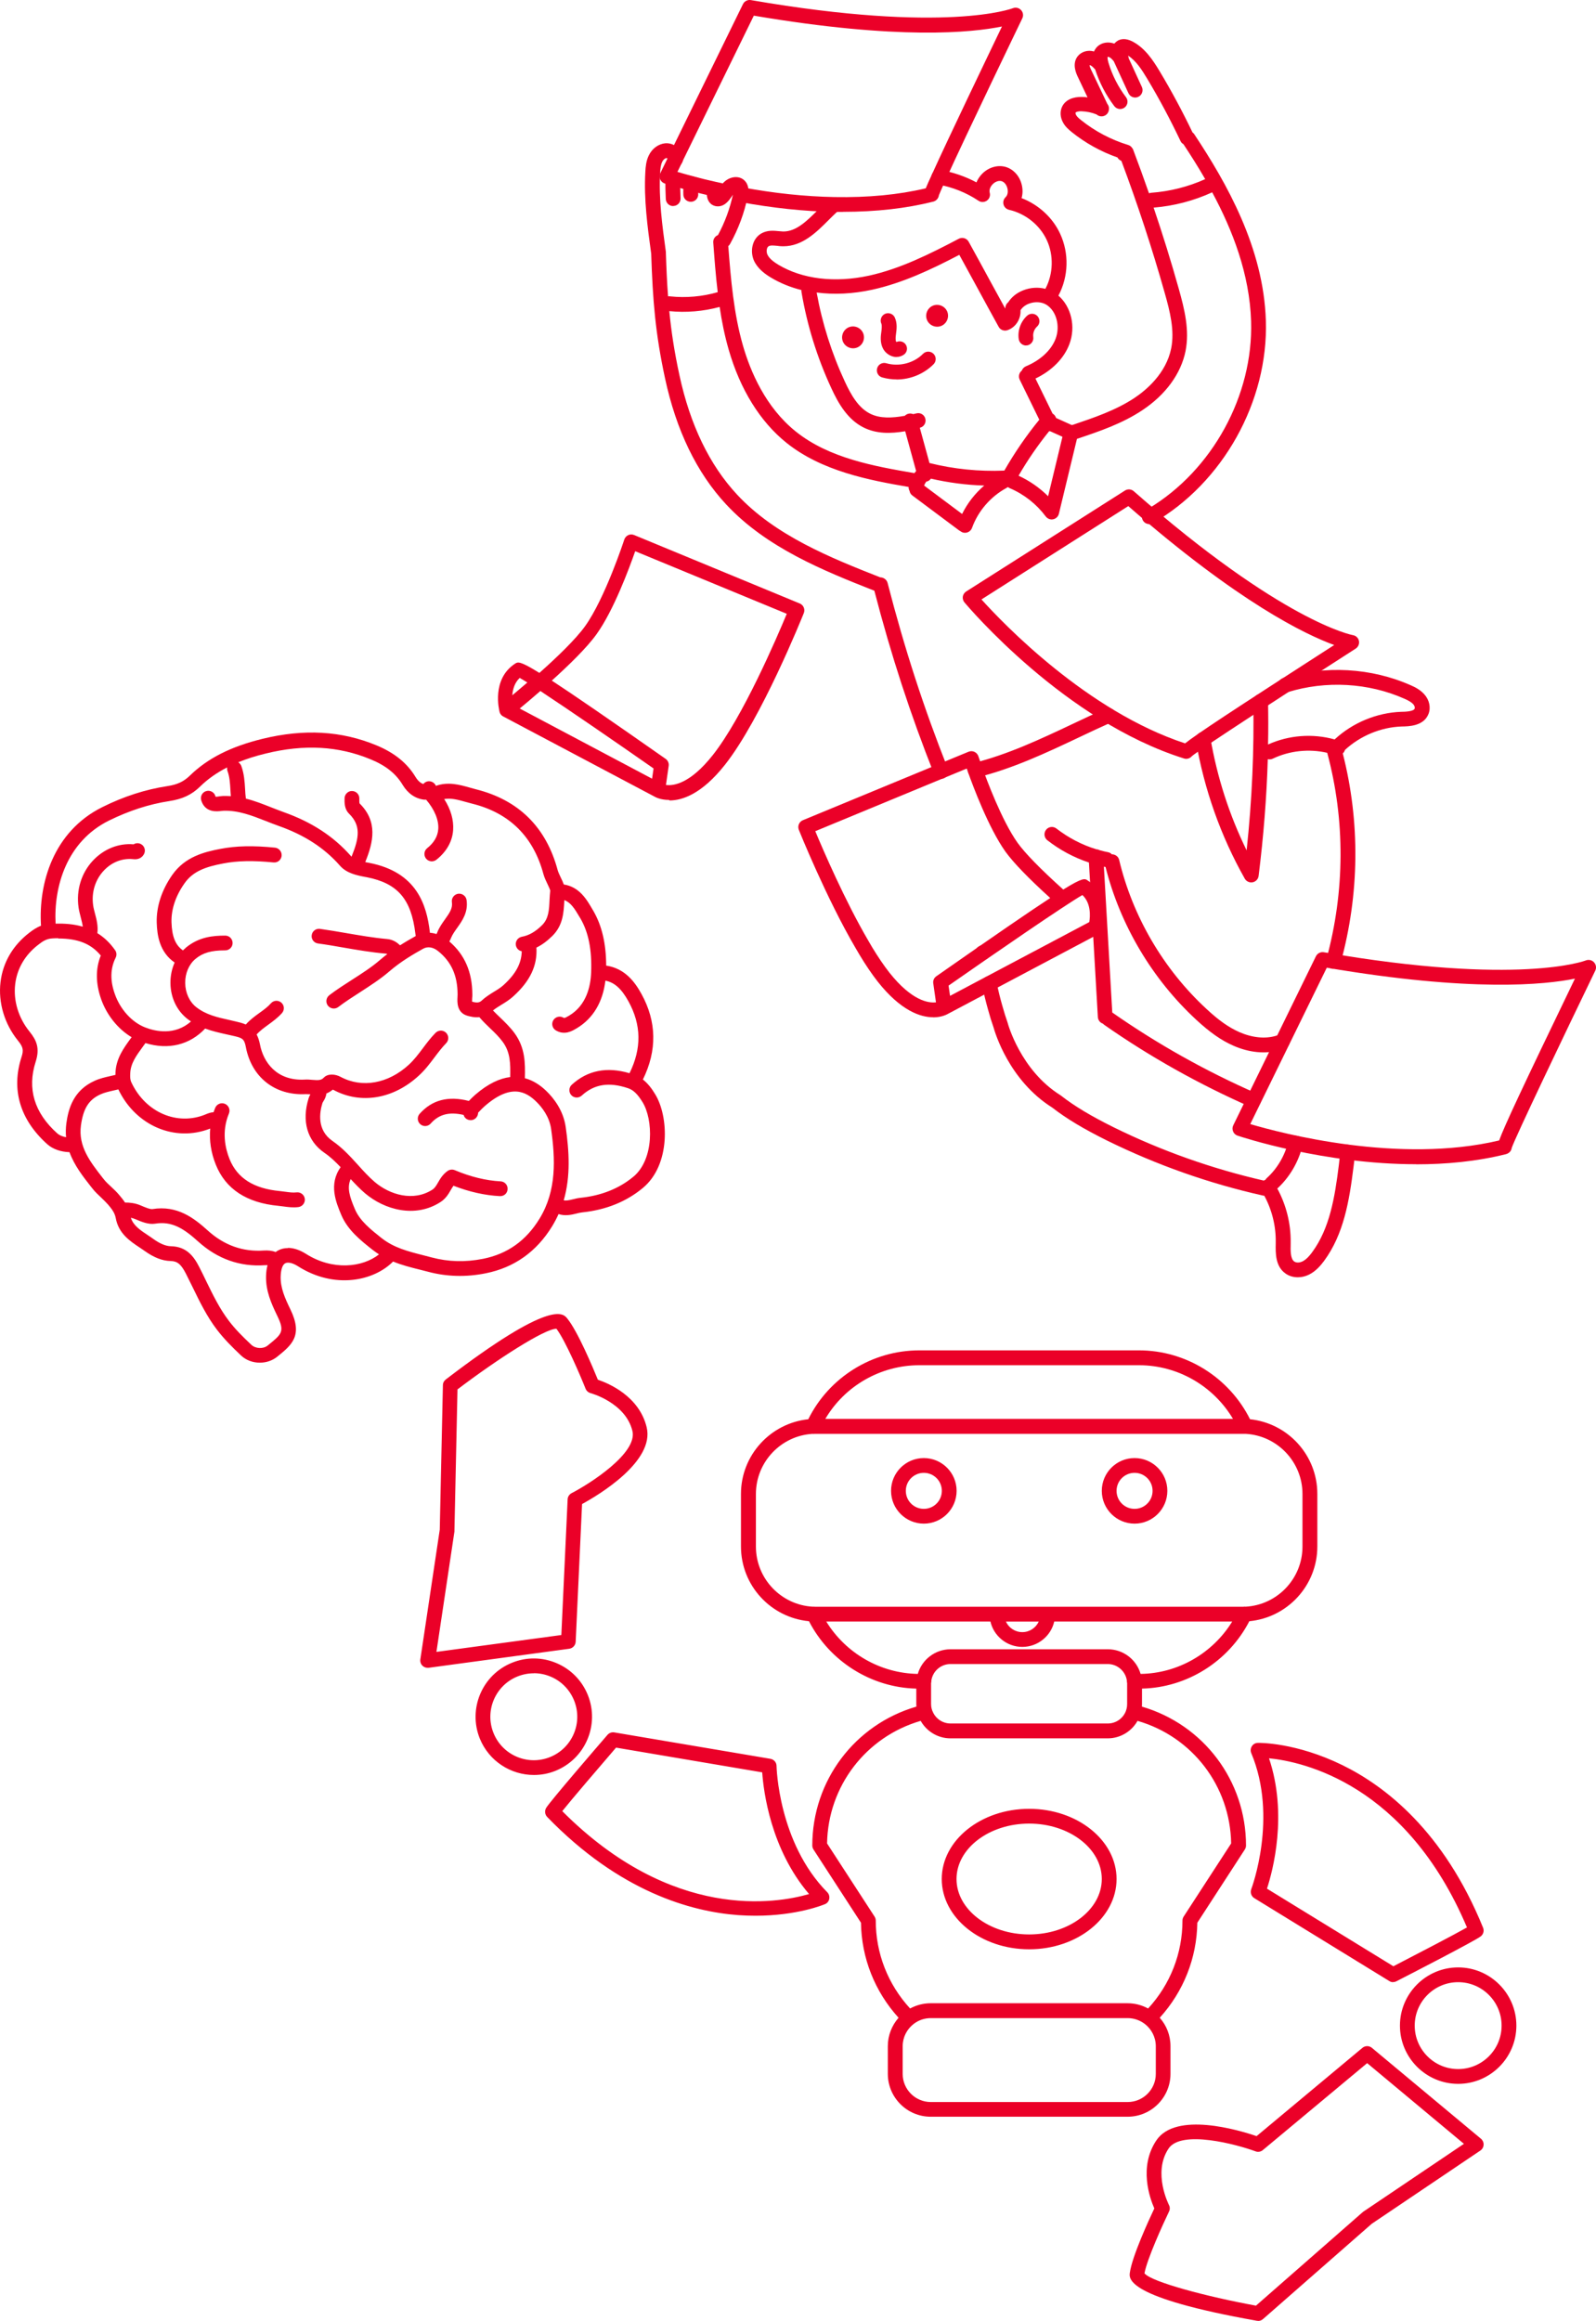 <?xml version="1.0" encoding="UTF-8"?> <svg xmlns="http://www.w3.org/2000/svg" id="Livello_2" data-name="Livello 2" viewBox="0 0 182.59 265.47"><defs><style> .cls-1 { fill: #eb0028; } </style></defs><g id="Livello_1-2" data-name="Livello 1"><g><path class="cls-1" d="M29.72,155.87c-.79,0-1.57-.28-2.14-.82-1.07-1.01-1.95-1.9-2.75-2.94-1.16-1.52-1.98-3.2-2.77-4.83-.26-.53-.52-1.06-.79-1.59-.56-1.09-.97-1.43-1.76-1.45-.93-.02-1.89-.39-2.93-1.13-.19-.13-.38-.26-.57-.39-1.15-.76-2.45-1.63-2.77-3.4-.11-.59-.46-1.05-.89-1.55-.23-.26-.49-.51-.77-.78-.36-.34-.73-.68-1.05-1.1l-.12-.15c-.92-1.17-1.91-2.44-2.46-3.95-1-.03-1.91-.35-2.53-.9-3.14-2.81-4.16-6.26-2.96-9.98.26-.8.18-1.15-.39-1.86-1.56-1.92-2.29-4.37-2.01-6.72.27-2.25,1.42-4.21,3.32-5.66.37-.28.79-.58,1.31-.78-.3-4.81,1.38-10.77,7.02-13.57,2.47-1.23,4.91-2.01,7.43-2.4,1.14-.17,1.88-.52,2.57-1.19,2.04-1.99,4.68-3.33,8.32-4.22,4.76-1.16,9.03-.92,13.05.75,2.05.85,3.5,2.03,4.45,3.6.31.51.63.73.9.82.2-.25.53-.38.86-.29.27.07.48.26.58.5,1.39-.5,2.71-.13,3.88.2.23.06.46.13.69.19,4.89,1.22,8.04,4.33,9.36,9.25.07.25.22.56.36.86.13.26.25.52.34.78,1.79.28,2.62,1.71,3.29,2.87l.08.13c.99,1.7,1.47,3.76,1.48,6.28,2.15.32,3.29,1.88,4.04,3.25,1.74,3.16,1.8,6.45.16,9.78.6.47,1.04,1.08,1.39,1.66,1.57,2.51,1.81,8.08-1.39,10.74-1.9,1.58-4.24,2.52-6.96,2.8-.19.02-.41.07-.64.13-.56.14-1.29.31-2.05.06-.21.47-.45.93-.73,1.39-1.79,2.92-4.34,4.73-7.58,5.38-2.26.46-4.5.4-6.65-.18-.31-.08-.62-.16-.94-.24-1.01-.25-2.03-.51-3.03-.92-2.21,2.24-6.72,3.19-10.88.54-.59-.38-1.15-.51-1.46-.34-.31.16-.49.7-.52,1.49-.04,1.31.48,2.48,1.11,3.78,1.47,3.02.15,4.08-1.51,5.42-.57.46-1.28.68-1.99.68ZM14.97,139.29c.28.89,1.07,1.42,1.98,2.02.21.14.41.27.61.42.76.54,1.42.81,2,.82,1.79.04,2.61,1.16,3.23,2.37.28.54.54,1.08.8,1.62.79,1.62,1.54,3.16,2.6,4.55.72.95,1.55,1.78,2.56,2.73.49.46,1.36.5,1.87.09,1.64-1.32,1.98-1.59,1.1-3.4-.7-1.44-1.33-2.88-1.28-4.56.01-.48.07-.88.17-1.23-.09,0-.19,0-.29,0-2.86.2-5.44-.71-7.65-2.71-1.69-1.53-3.04-2.35-4.93-2.04-.77.12-1.58-.23-2.24-.51-.16-.07-.33-.12-.5-.16ZM32.94,142.74c.64,0,1.35.23,2.06.68,3.05,1.94,6.47,1.56,8.36.06-.27-.17-.53-.36-.79-.56-1.31-1.04-2.8-2.22-3.53-3.96-.59-1.41-1.47-3.49-.07-5.45-.58-.61-1.17-1.18-1.86-1.65-1.96-1.35-2.62-3.63-1.8-6.24.05-.17.13-.32.2-.45-.19-.01-.37-.02-.53-.02-3.52.19-6.21-1.93-6.86-5.41-.18-.97-.46-1.03-1.51-1.27l-.09-.02c-.21-.05-.42-.1-.63-.14-.8-.18-1.62-.36-2.42-.66-1.76,1.87-4.21,2.47-6.83,1.66-.11.16-.23.31-.34.47-.7.96-1.36,1.86-1.4,2.99-.02.44-.02.73.14,1.06,1.61,3.42,5.25,4.98,8.48,3.64.21-.09.54-.23.91-.25.06-.17.12-.33.19-.5.18-.43.67-.64,1.11-.46.43.18.64.67.46,1.11-.85,2.05-.43,3.96.07,5.21.88,2.18,2.76,3.38,5.76,3.66.21.02.43.05.64.08.45.06.87.12,1.26.07.46-.06.89.27.95.73.06.46-.27.89-.73.95-.61.08-1.19,0-1.71-.07-.19-.03-.38-.05-.57-.07-3.64-.34-6.05-1.92-7.17-4.71-.55-1.36-.76-2.77-.64-4.13-4.04,1.59-8.52-.32-10.51-4.48-.19.05-.38.09-.57.13-.52.12-1.01.23-1.46.43-1.35.61-1.98,1.61-2.25,3.56-.32,2.4,1.04,4.14,2.48,5.99l.12.15c.24.31.55.6.88.9.3.28.62.58.9.92.23.27.46.55.66.86.5,0,1.14.05,1.79.33.46.2,1.08.46,1.35.42,2.84-.46,4.76,1.03,6.34,2.46,1.86,1.68,4.01,2.45,6.4,2.28.51-.03.96.02,1.36.17.1-.08.2-.14.3-.19.33-.18.71-.26,1.11-.26ZM40.15,134.81c-.51,1.02-.13,2.12.45,3.49.56,1.34,1.81,2.33,3.02,3.29,1.43,1.14,3.07,1.55,4.8,1.99.32.08.64.16.96.25,1.92.51,3.85.56,5.88.16,2.8-.56,4.92-2.07,6.47-4.6,1.97-3.22,1.8-6.84,1.32-10.26-.2-1.4-1.04-2.48-1.72-3.14-1.16-1.12-2.87-2.08-5.87.53-.23.2-.44.42-.67.66-.03.03-.06.06-.09.09,0,.44-.34.83-.79.86-.42.02-.77-.22-.87-.6-1.66-.38-2.83-.07-3.77.99-.31.35-.85.38-1.19.07-.35-.31-.38-.84-.07-1.19,1.42-1.59,3.26-2.07,5.63-1.47.22-.23.46-.47.71-.69,1.51-1.31,2.85-1.9,4.02-2.04.03-1.51.03-2.83-.86-4.03-.41-.56-.91-1.05-1.45-1.56-.41-.39-.83-.8-1.22-1.26-.56.06-1.05-.08-1.33-.15-1.28-.35-1.2-1.61-1.17-2.16,0-.1.01-.21.01-.3-.01-2.18-.73-3.76-2.27-4.98-.55-.43-1.16-.52-1.67-.24-1.11.62-2.55,1.46-3.83,2.56-1.06.92-2.24,1.67-3.38,2.41-.84.54-1.71,1.1-2.5,1.7-.37.28-.9.21-1.19-.16-.28-.37-.21-.9.16-1.19.85-.65,1.75-1.22,2.62-1.78,1.14-.73,2.22-1.42,3.19-2.26.27-.23.55-.46.83-.67-.06-.03-.12-.04-.19-.05-1.63-.14-3.25-.42-4.82-.69-.96-.17-1.95-.34-2.92-.47-.46-.06-.79-.49-.72-.95.06-.46.49-.79.95-.72,1,.14,2,.31,2.98.48,1.53.26,3.12.54,4.68.68.7.06,1.16.4,1.5.72.64-.41,1.25-.76,1.79-1.06-.02-.09-.03-.18-.04-.27-.47-3.96-2.03-5.77-5.57-6.46l-.17-.03c-.94-.18-2.12-.41-2.89-1.29-1.78-2.03-4.07-3.51-6.99-4.54-.49-.17-.98-.37-1.47-.56-1.63-.64-3.17-1.24-4.87-1.18-.06,0-.14.01-.22.02-.47.06-1.88.25-2.32-1.22-.13-.45.12-.92.57-1.05.45-.13.92.12,1.05.57.02.06.03.08.03.08.04.01.3-.03.44-.05.14-.02.27-.03.38-.04.31-.01.62,0,.92.02-.02-.24-.03-.48-.05-.71-.04-.77-.09-1.5-.33-2.16-.05-.14-.06-.28-.04-.42-1.2.61-2.23,1.34-3.11,2.2-.95.93-2,1.42-3.49,1.65-2.35.36-4.62,1.1-6.94,2.24-4.83,2.4-6.31,7.55-6.09,11.78.99-.02,2.06.04,3.11.35-.04-.33-.13-.68-.23-1.06-.09-.36-.19-.73-.25-1.12-.29-2,.31-3.97,1.66-5.4,1.24-1.31,2.92-1.99,4.63-1.84h0c.26-.16.61-.18.89,0,.4.24.52.76.28,1.16-.26.43-.69.61-1.27.53-1.23-.11-2.42.37-3.3,1.31-.99,1.05-1.44,2.51-1.22,4,.04.3.13.61.21.93.18.67.37,1.41.27,2.23.73.45,1.42,1.08,2.03,1.95.18.25.2.59.06.86-.61,1.23-.65,2.6-.09,4.16.62,1.76,1.95,3.22,3.46,3.81,1.2.47,3.4.95,5.25-.68-.14-.09-.28-.2-.42-.3-1.2-.94-1.91-2.42-1.93-4.08-.01-.84.16-1.64.48-2.36-1.74-1.19-2.01-3.14-2.05-4.57-.05-1.83.57-3.73,1.79-5.47,1.44-2.04,3.59-2.6,5.49-2.96,1.82-.35,3.75-.39,6.25-.14.46.05.8.46.76.93-.05.47-.45.81-.93.76-2.33-.23-4.11-.2-5.76.12-2.01.38-3.46.89-4.42,2.27-1.02,1.44-1.53,2.98-1.49,4.45.05,1.63.45,2.63,1.31,3.22.12-.12.24-.23.37-.34,1.47-1.2,3.06-1.35,4.47-1.35.47,0,.84.38.84.85,0,.47-.38.84-.85.84-.02,0-.04,0-.06,0-1.53,0-2.5.28-3.33.97-.75.62-1.2,1.65-1.18,2.77.01,1.12.49,2.15,1.27,2.76,1.12.87,2.41,1.16,3.77,1.46.21.05.43.1.64.15l.09.02c.38.09.78.18,1.16.35.48-.54,1.04-.95,1.58-1.34.49-.35.94-.68,1.3-1.09.31-.35.84-.38,1.19-.07.35.31.38.84.07,1.19-.48.54-1.04.95-1.58,1.34-.49.36-.96.7-1.32,1.11.16.3.29.67.38,1.13.39,2.06,1.93,4.2,5.11,4.03.31-.02.6,0,.88.03.73.06,1.03.05,1.32-.26.46-.48,1.31-.41,1.92-.08,2.45,1.31,5.43.78,7.79-1.38.61-.56,1.1-1.21,1.62-1.9.44-.59.9-1.2,1.45-1.76.33-.33.86-.34,1.2-.01.33.33.34.86.01,1.2-.47.48-.88,1.02-1.31,1.59-.54.72-1.1,1.47-1.83,2.13-2.9,2.67-6.63,3.29-9.73,1.63-.03-.02-.07-.03-.1-.04-.24.2-.49.34-.73.44-.04.38-.21.68-.34.89-.04.07-.1.16-.11.2-.34,1.09-.65,3.1,1.15,4.34,1.16.8,2.06,1.8,2.93,2.76.63.7,1.23,1.36,1.91,1.94,1.71,1.45,4.41,2.28,6.6.86.26-.17.43-.45.63-.8.24-.42.54-.94,1.1-1.33.24-.17.55-.2.82-.09,1.8.76,3.56,1.19,5.24,1.28.47.02.83.42.8.89-.02.47-.39.82-.89.8-1.72-.09-3.5-.49-5.3-1.19-.1.14-.2.31-.31.49-.25.44-.57.99-1.18,1.38-2.91,1.88-6.42.86-8.61-.99-.6-.51-1.14-1.08-1.66-1.64ZM64.49,137.29c.25.07.55.01,1.06-.11.28-.07.56-.14.87-.17,2.38-.25,4.42-1.06,6.05-2.42,2.39-1.99,2.27-6.55,1.03-8.54-.57-.92-1.05-1.38-1.66-1.58-2.18-.73-3.86-.46-5.29.85-.34.31-.88.29-1.19-.05-.31-.34-.29-.88.05-1.19,1.8-1.65,4.02-2.09,6.61-1.32,1.4-2.84,1.36-5.53-.12-8.22-.79-1.43-1.58-2.16-2.64-2.37-.29,2.44-1.4,4.31-3.23,5.42l-.07.04c-.48.29-1.36.83-2.37.23-.4-.24-.53-.76-.29-1.16.24-.4.76-.53,1.16-.29.09.05.15.06.62-.22l.07-.04c1.94-1.18,2.42-3.32,2.48-4.92.1-2.57-.3-4.59-1.23-6.18l-.08-.13c-.59-1.01-1.04-1.7-1.76-1.96,0,.03,0,.06,0,.09-.07,1.31-.14,2.79-1.36,4-.6.59-1.19,1.03-1.83,1.34.12,2.07-.73,3.85-2.66,5.59-.42.38-.88.67-1.33.94-.36.22-.69.43-.98.66.26.28.54.54.83.82.56.54,1.14,1.1,1.64,1.78,1.23,1.69,1.22,3.44,1.18,5.15.98.26,1.8.83,2.45,1.46.87.84,1.95,2.24,2.22,4.12.39,2.75.58,5.62-.23,8.4ZM6.66,107.32c-.21,0-.43,0-.66.02-.67.03-1.12.33-1.59.7-1.53,1.16-2.45,2.73-2.67,4.52-.23,1.9.37,3.88,1.65,5.45.79.98,1.19,1.89.69,3.44-.99,3.08-.16,5.84,2.48,8.2.24.21.59.36,1,.43-.05-.5-.04-1.03.03-1.58.23-1.69.81-3.78,3.23-4.87.61-.28,1.21-.41,1.78-.54.2-.05.41-.09.61-.14,0-.08,0-.16,0-.23.06-1.64.95-2.85,1.73-3.92.04-.05.08-.11.12-.16-1.55-.92-2.84-2.51-3.49-4.35-.63-1.8-.65-3.48-.04-4.99-1.11-1.35-2.61-1.95-4.87-1.95ZM54.02,114.58c.57.15.84.11,1.1-.14.43-.4.91-.7,1.38-.99.4-.24.78-.48,1.08-.75,1.41-1.27,2.08-2.49,2.11-3.89-.33-.06-.6-.32-.67-.67-.09-.46.22-.9.68-.99.82-.15,1.56-.58,2.31-1.32.76-.75.81-1.74.86-2.89.02-.36.04-.72.08-1.07-.01-.1-.19-.49-.31-.74-.17-.35-.36-.75-.47-1.15-1.15-4.28-3.88-6.99-8.14-8.05-.24-.06-.49-.13-.74-.2-.89-.25-1.69-.47-2.47-.33.75,1.17,1.1,2.39,1.02,3.55-.09,1.3-.75,2.47-1.91,3.39-.37.29-.9.23-1.19-.13-.29-.37-.23-.9.13-1.19.79-.63,1.21-1.36,1.27-2.19.07-1.03-.43-2.24-1.39-3.36-.08,0-.16,0-.24,0-1.02-.13-1.84-.7-2.45-1.7-.76-1.27-1.92-2.2-3.65-2.91-3.68-1.53-7.6-1.75-12-.67-1.16.28-2.2.61-3.15,1,.15.1.28.24.35.43.32.9.38,1.78.43,2.64.02.38.04.74.09,1.09,1.01.25,1.96.63,2.9,1,.47.18.94.37,1.41.54,3.2,1.13,5.72,2.77,7.7,5.02.02.03.05.05.08.08l.03-.08c.85-2.1,1.05-3.49-.31-4.83-.55-.54-.53-1.28-.52-1.77.01-.47.41-.85.86-.83.47.01.84.39.83.86h0c0,.18-.01.48.03.56,2.11,2.08,1.57,4.43.67,6.65l-.02.06c.1.02.19.04.29.06l.17.03c5.43,1.06,6.56,4.79,6.93,7.92,0,.03,0,.05.01.08.25.01.5.06.75.14.03-.06.06-.11.08-.17.22-.57.56-1.05.89-1.51.55-.77.89-1.28.79-1.97-.07-.46.26-.89.72-.96.45-.06.89.25.96.72.2,1.4-.51,2.39-1.08,3.19-.28.39-.54.76-.69,1.13-.04.11-.11.26-.2.42,1.76,1.51,2.62,3.5,2.63,6.06,0,.13,0,.27-.02.41,0,.13-.02.32,0,.44Z"></path><polygon class="cls-1" points="163.04 80.19 163.04 80.19 163.04 80.19 163.04 80.19"></polygon><polygon class="cls-1" points="162.28 80.57 162.28 80.57 163.04 80.19 163.71 79.68 163.04 80.19 163.84 79.92 163.04 80.19 162.28 80.57"></polygon><polygon class="cls-1" points="150.53 144.8 150.53 144.8 150.54 144.8 150.53 144.8"></polygon><polygon class="cls-1" points="151.13 145.39 149.93 144.2 149.94 144.2 151.13 145.39"></polygon><path class="cls-1" d="M148.47,146.1c-.51,0-1-.14-1.4-.43-1.17-.82-1.14-2.33-1.12-3.43v-.15c.03-1.84-.43-3.7-1.31-5.32-.06,0-.12,0-.17-.02-6.16-1.38-12.15-3.5-17.82-6.29-2.68-1.33-4.62-2.49-6.27-3.77-4.96-3.12-6.56-8.62-6.72-9.19-.21-.59-.41-1.24-.63-2.04-.23-.81-.45-1.72-.69-2.77-.1-.46.19-.91.64-1.01.46-.1.91.19,1.01.64.23,1.01.44,1.89.67,2.68.22.78.41,1.4.61,1.96,0,.02.02.05.02.07.01.05,1.46,5.39,6.02,8.24.02.02.05.03.07.05,1.57,1.22,3.42,2.33,6.02,3.62,5.46,2.69,11.24,4.74,17.18,6.1.06-.04.12-.06.18-.08.04-.07.1-.14.16-.2,1.2-1.08,2.08-2.58,2.47-4.2.11-.45.56-.74,1.02-.63.45.11.73.56.63,1.02-.46,1.93-1.49,3.7-2.91,5,1.02,1.87,1.56,4.03,1.53,6.16v.16c-.02.8-.03,1.71.4,2.02.23.17.62.16.96-.01.46-.23.83-.68,1.1-1.05,2.01-2.73,2.59-6.27,3.05-9.97.06-.48.13-.98.1-1.43-.03-.47.32-.87.79-.9.47-.03.87.32.9.79.04.62-.04,1.22-.11,1.75-.49,3.93-1.12,7.7-3.37,10.76-.39.52-.93,1.17-1.71,1.56-.42.21-.86.31-1.29.31ZM143.43,126.7c-.11,0-.23-.02-.34-.07-5.89-2.59-11.52-5.74-16.74-9.39-.06-.04-.12-.1-.17-.15-.32-.1-.56-.4-.58-.76l-1.02-17.67c-1.72-.57-3.34-1.44-4.76-2.55-.37-.29-.43-.82-.15-1.19s.82-.44,1.19-.15c1.37,1.06,2.93,1.88,4.59,2.38.13,0,.25.04.36.1.32.09.64.17.96.23.17.03.32.12.43.24.39,0,.75.25.84.65,1.54,6.47,5.09,12.52,9.99,17.04,1.39,1.3,2.55,2.11,3.74,2.64,1.45.64,2.94.8,4.17.44.17-.05.32-.1.46-.16.43-.17.93.04,1.1.47.17.43-.04.93-.47,1.1-.2.08-.41.16-.63.22-1.61.47-3.5.29-5.32-.52-1.38-.61-2.67-1.52-4.21-2.94-5.04-4.65-8.72-10.85-10.39-17.49-.02,0-.04,0-.07-.01-.04,0-.08-.02-.12-.03l.96,16.69s.03.02.05.03c5.13,3.58,10.66,6.68,16.45,9.22.43.19.62.69.43,1.11-.14.32-.45.51-.78.51ZM152.55,110.82c-.07,0-.15,0-.22-.03-.45-.12-.72-.59-.59-1.04,2.13-7.78,2.17-15.95.1-23.64-2.08-.48-4.3-.25-6.23.67-.18.09-.38.1-.57.06-.13,4.39-.49,8.86-1.05,13.36-.05.36-.32.65-.68.72-.36.07-.72-.1-.9-.41-2.76-4.89-4.64-10.2-5.6-15.79-.08-.46.23-.9.69-.98.46-.08.9.23.98.69.77,4.49,2.16,8.8,4.14,12.84.62-5.79.87-11.5.76-17.03,0-.47.36-.85.83-.86.46-.04.85.36.86.83.03,1.64.04,3.29,0,4.95,2.38-1.08,5.11-1.28,7.62-.58,0,0,.01-.01.02-.02,2.05-1.9,4.81-3.04,7.59-3.14.39,0,1.41-.03,1.54-.36.05-.11,0-.34-.16-.51-.24-.26-.61-.45-.97-.61-4.14-1.85-9.03-2.12-13.41-.76-.45.14-.92-.11-1.06-.56-.14-.45.11-.92.56-1.06,4.77-1.48,10.09-1.18,14.61.83.51.22,1.08.52,1.53,1.02.59.65.78,1.54.48,2.27-.55,1.38-2.25,1.41-3.07,1.42-2.36.08-4.72,1.06-6.48,2.68,0,0,0,0,0,0,0,.01,0,.03-.01.04-.05.14-.13.26-.24.36,2,7.82,1.92,16.09-.25,23.98-.1.38-.44.62-.82.62ZM112.42,109.84c-.47,0-.85-.37-.85-.84v-.02c0-.47.38-.85.85-.85s.85.38.85.85-.38.85-.85.85ZM107.65,89.06c-.34,0-.65-.2-.79-.53-2.72-6.86-4.9-13.53-6.83-20.96-5.81-2.29-12.34-4.91-16.96-9.88-3.36-3.61-5.71-8.47-6.99-14.43-1.1-5.12-1.4-8.82-1.58-14.24-.42-3.05-.85-6.21-.67-9.37.03-.57.09-1.24.39-1.86.38-.8,1.11-1.33,1.89-1.4.52-.04,1.06.15,1.45.52.28.27.46.6.52.95.04.1.06.2.06.32v.02c0,.47-.38.85-.85.85-.32,0-.6-.18-.75-.44-.09-.13-.14-.29-.14-.46-.03-.03-.1-.07-.15-.07-.18.02-.39.2-.5.45-.16.34-.2.79-.23,1.22-.17,3.01.25,6.09.66,9.07,0,.02,0,.04,0,.06,0,.02,0,.03,0,.05.06,1.81.13,3.43.25,4.97.08-.01.16-.02.24,0,1.81.19,3.68.03,5.44-.48-.23-1.9-.37-3.8-.51-5.68-.03-.38.2-.72.54-.85.8-1.48,1.37-3.04,1.71-4.64-.03.05-.07.1-.1.16l-.07.11c-.15.22-.32.47-.59.7-.45.41-1.09.51-1.59.22-.57-.34-.62-.97-.64-1.2l-.05-.5c-.05-.46.3-.88.76-.92.37-.04.73.19.86.52.09-.13.21-.29.34-.45.4-.42.98-.66,1.49-.63.43.02.8.21,1.05.54.42.54.31,1.18.25,1.53h0s0,.05-.01.07c0,.02,0,.04-.01.06-.38,1.89-1.06,3.72-2.02,5.45-.05.09-.12.17-.2.24.29,3.8.62,7.71,1.68,11.39.85,2.95,2.58,7.04,6.03,9.81,3.82,3.07,8.99,3.98,13.58,4.77.06-.08.13-.16.2-.24l-1.25-4.55c-1.67.28-3.29.31-4.78-.44-1.83-.92-2.88-2.77-3.66-4.46-1.63-3.51-2.79-7.23-3.43-11.05-.01-.07-.01-.14,0-.2-1.27-.32-2.45-.8-3.51-1.44-.63-.38-1.5-.99-1.93-1.94-.44-1.01-.25-2.43.82-3.08.7-.41,1.43-.34,2.02-.28.17.02.34.03.5.04.01,0,.03,0,.04,0,1.47,0,2.69-1.21,3.97-2.49.31-.31.62-.62.93-.9l.12-.11c.1-.09.19-.17.3-.25.38-.27.91-.19,1.18.19.27.38.19.91-.19,1.18-.06.04-.1.09-.16.13l-.13.11c-.27.25-.56.54-.86.84-1.4,1.4-2.99,2.99-5.17,2.99-.02,0-.04,0-.07,0-.21,0-.42-.02-.63-.05-.42-.04-.78-.08-.99.05-.22.13-.29.59-.14.94.23.51.83.91,1.25,1.17,2.76,1.65,6.45,2.1,10.38,1.25,3.55-.78,6.89-2.44,10.27-4.22.41-.21.91-.06,1.13.34.82,1.49,1.64,2.98,2.45,4.48.58,1.06,1.15,2.11,1.73,3.16,0-.01,0-.02.01-.03,0-.26.12-.52.33-.68.39-.61.99-1.09,1.74-1.38.82-.32,1.71-.37,2.52-.16,0,0,0-.02.01-.03.89-1.69.95-3.82.15-5.54-.79-1.72-2.45-3.05-4.32-3.47-.3-.07-.55-.3-.63-.6-.08-.3,0-.62.23-.84.28-.26.29-.7.21-1.02-.08-.33-.3-.71-.67-.82-.37-.1-.76.1-.99.33-.24.23-.46.62-.36,1,.09.34-.04.7-.33.9-.29.2-.67.21-.96.01-1.39-.93-2.97-1.56-4.69-1.87-.46-.08-.77-.52-.68-.98s.53-.76.98-.68c1.49.27,2.88.75,4.16,1.43.15-.37.39-.72.69-1.02.73-.71,1.74-1,2.64-.75.9.26,1.61,1.04,1.85,2.04.13.53.12,1.06-.02,1.53,1.93.74,3.57,2.23,4.42,4.09,1.03,2.23.96,4.86-.19,7.04,0,0,0,.02-.01.03,1.46,1.26,2.01,3.55,1.25,5.55-.61,1.63-2.01,3.04-3.88,3.93l1.96,4.01s.09.05.13.09c.13.11.22.26.27.41l1.64.74s.06.03.09.05c.05,0,.09,0,.14.01.01,0,.02,0,.03-.01,2.42-.82,4.92-1.66,7.05-3.07,1.33-.88,3.64-2.8,4.22-5.69.4-2.02-.12-4.16-.75-6.36-1.43-5.07-3.1-10.14-4.95-15.08-.02,0-.05-.02-.07-.03-.17-.08-.3-.21-.38-.36-1.89-.66-3.69-1.66-5.24-2.91-.33-.27-.71-.59-.97-1.06-.35-.61-.39-1.32-.1-1.88.37-.72,1.2-1.1,2.27-1.07.21,0,.42.02.62.05l-1.11-2.34c-.17-.36-.7-1.47-.03-2.35.42-.54,1.17-.77,1.88-.56.09-.21.22-.4.39-.57.49-.46,1.24-.58,1.93-.33.12-.14.25-.25.4-.34.32-.18.87-.31,1.65.08,1.45.75,2.35,2.11,3.15,3.44,1.35,2.25,2.61,4.6,3.75,6.98.08.06.16.13.21.22,3.67,5.54,7.92,12.96,8.18,21.31.29,9.24-4.91,18.55-12.92,23.16-.4.23-.92.09-1.15-.31-.13-.22-.14-.47-.07-.69.07-.36.37-.64.74-.68,7.28-4.38,11.97-12.93,11.71-21.42-.17-5.38-2.11-10.4-4.45-14.74-2.12.97-4.38,1.56-6.7,1.75,1.04,3.07,2,6.16,2.87,9.26.68,2.41,1.25,4.77.78,7.15-.52,2.58-2.27,4.99-4.94,6.76-2.31,1.54-4.92,2.42-7.45,3.27,0,0-.02,0-.03,0l-2.07,8.58c-.08.32-.33.56-.65.63-.32.07-.65-.06-.85-.32-1.06-1.42-2.48-2.54-4.12-3.24-.07-.03-.13-.07-.19-.11-.02,0-.05,0-.07,0-.04.04-.09.07-.14.1-1.8.98-3.23,2.64-3.92,4.56-.16.44-.65.66-1.08.51-.1-.04-.18-.09-.26-.15-.05-.02-.1-.06-.15-.09l-5.33-3.98c-.18-.13-.29-.32-.32-.52-.08-.14-.12-.29-.11-.46-4.5-.77-9.94-1.8-13.99-5.06-3-2.41-5.29-6.1-6.6-10.66-.46-1.6-.79-3.23-1.03-4.87-1.87.51-3.85.67-5.76.48.23,2.36.58,4.65,1.16,7.33,1.22,5.66,3.43,10.25,6.58,13.64,4.37,4.71,10.73,7.25,16.39,9.48.37,0,.74.25.84.63,1.95,7.56,4.15,14.32,6.9,21.26.17.43-.04.93-.47,1.1-.1.04-.21.06-.31.06ZM105.72,55.54l4.35,3.25c.61-1.24,1.48-2.35,2.53-3.25-2.05-.06-4.09-.33-6.1-.79-.11.16-.27.28-.47.33-.02,0-.04.01-.06.01-.1.14-.19.29-.25.45ZM116.52,54.41c1.26.58,2.41,1.38,3.39,2.35l1.64-6.8-1.4-.63s-.09,0-.13,0c-1.29,1.6-2.46,3.3-3.49,5.08ZM106.32,52.96c2.81.7,5.69.99,8.58.87,1.17-2.04,2.51-4,4-5.82l-2.24-4.58c-.18-.37-.07-.8.24-1.04.08-.21.24-.39.47-.49,1.66-.69,2.9-1.84,3.4-3.16.54-1.44.09-3.14-1.02-3.86-.55-.36-1.35-.41-2.05-.14-.42.16-.75.43-.95.75.06,1-.55,1.96-1.49,2.28-.39.13-.82-.03-1.01-.39-.82-1.49-1.64-2.98-2.45-4.48-.68-1.25-1.37-2.5-2.05-3.75-3.24,1.69-6.47,3.22-9.97,3.99-2.21.48-4.36.58-6.35.32.63,3.52,1.72,6.95,3.23,10.2.7,1.5,1.53,2.98,2.89,3.66,1.14.57,2.51.5,3.97.24.1-.11.24-.19.39-.23.19-.05.39-.03.56.04.13-.03.26-.06.39-.09.46-.11.91.18,1.01.64.1.46-.18.91-.64,1.01,0,0,0,0,0,0l1.1,4.01ZM129.46,16.85c.08.08.15.18.19.3.62,1.64,1.22,3.3,1.8,4.96.08-.03.17-.05.26-.06,2.14-.16,4.21-.68,6.17-1.56-.82-1.42-1.67-2.76-2.49-4-.15-.08-.27-.21-.34-.37-1.15-2.42-2.42-4.81-3.8-7.11-.64-1.07-1.29-2.07-2.2-2.65.05.1.07.2.08.31l1.51,3.29c.19.42,0,.93-.42,1.12-.43.2-.93,0-1.12-.42l-1.64-3.57s-.03-.07-.05-.1c-.15-.18-.3-.34-.46-.43-.1-.06-.21-.05-.24-.05.01,0-.04.18.1.65.43,1.44,1.11,2.77,2.01,3.96.28.37.21.9-.16,1.18-.37.28-.9.21-1.18-.16-.96-1.27-1.7-2.68-2.19-4.2-.03-.03-.07-.06-.1-.1-.18-.21-.35-.34-.48-.38-.02,0-.04,0-.06,0,0,.08.05.25.2.57l1.83,3.85c.16.19.23.45.18.7-.04.27-.21.53-.48.65-.32.15-.69.08-.93-.14-.54-.22-1.12-.34-1.69-.36-.45-.02-.68.09-.71.15-.01.03-.01.14.06.28.12.21.34.4.57.58,1.58,1.27,3.44,2.25,5.38,2.84.16.05.3.14.4.26ZM81.98,21.91s0,0,0,0c0,0,0,0,0,0ZM111.57,88.94c-.38,0-.73-.26-.82-.64-.11-.45.17-.91.62-1.02,3.9-.96,7.7-2.75,11.36-4.48,1.22-.58,2.48-1.17,3.74-1.73.43-.19.93,0,1.12.43.19.43,0,.93-.43,1.12-1.24.55-2.49,1.14-3.71,1.72-3.74,1.77-7.61,3.59-11.68,4.59-.07.02-.14.02-.2.02ZM102.56,43.4c-.55,0-1.1-.08-1.64-.23-.45-.13-.7-.6-.57-1.05s.6-.7,1.05-.57c1.45.42,3.14,0,4.2-1.08.33-.33.86-.33,1.2,0,.33.33.33.87,0,1.2-1.12,1.12-2.67,1.74-4.24,1.74ZM102.57,40.84c-.14,0-.28-.02-.42-.06-.5-.14-.94-.5-1.16-.97-.32-.67-.23-1.39-.16-1.86.04-.33.09-.71,0-.93-.19-.42,0-.93.42-1.12.43-.19.93,0,1.12.42.3.66.21,1.34.14,1.85-.04.31-.09.7.01.91,0,.01.02.03.04.04.37-.17.82-.06,1.06.29.26.39.16.91-.23,1.17-.24.16-.52.25-.81.25ZM117.39,39.52c-.41,0-.77-.3-.84-.72-.15-.99.22-2.02.96-2.69.34-.31.88-.29,1.19.06.31.35.29.88-.06,1.19-.32.29-.49.76-.43,1.19.07.46-.25.89-.71.96-.04,0-.08,0-.12,0ZM77.01,23.57c-.45,0-.82-.35-.84-.81-.03-.78-.07-1.59-.03-2.41.02-.47.43-.82.88-.81.47.02.83.42.81.88-.03.74,0,1.48.03,2.26.02.47-.34.86-.81.88-.01,0-.03,0-.04,0ZM79.02,23.08c-.45,0-.83-.36-.84-.81-.02-.4,0-.84.04-1.35.04-.47.46-.81.91-.78.47.04.81.44.78.91-.04.44-.05.82-.03,1.15.02.47-.34.86-.81.88-.01,0-.02,0-.04,0Z"></path><path class="cls-1" d="M106.06,36.62c.28.63,1.02.92,1.65.65.63-.28.92-1.02.65-1.65-.28-.63-1.02-.92-1.65-.65-.63.28-.92,1.02-.65,1.65"></path><path class="cls-1" d="M96.44,39.09c.28.63,1.02.92,1.65.65.64-.28.92-1.02.65-1.65-.28-.63-1.02-.92-1.65-.65-.63.28-.92,1.02-.65,1.65"></path><path class="cls-1" d="M143.94,265.47s-.1,0-.15-.01c-14.93-2.65-14.63-4.8-14.53-5.5.26-1.87,2.17-6.02,2.8-7.35-.52-1.18-1.8-4.75.23-7.78,2.23-3.33,9.42-1.19,11.47-.49l12.11-10.1c.31-.26.77-.26,1.08,0l12.48,10.4c.2.17.32.43.3.69-.01.27-.15.51-.37.66l-12.43,8.38-12.44,10.9c-.16.14-.35.21-.56.21ZM130.96,260.06c.84.97,7.09,2.64,12.73,3.67l12.17-10.66s.06-.05.08-.07l11.54-7.78-11.07-9.23-11.94,9.95c-.23.19-.55.25-.83.14-2.11-.78-8.48-2.51-9.95-.32-1.85,2.77.03,6.41.04,6.45.13.24.13.52.01.76-.69,1.44-2.51,5.42-2.81,7.08ZM129,242.12h-22.52c-2.71,0-4.91-2.2-4.91-4.91v-3.16c0-1.24.47-2.38,1.23-3.25-2.72-3-4.24-6.82-4.3-10.87l-5.43-8.37c-.09-.14-.14-.3-.14-.46,0-7.41,4.86-13.84,11.91-15.89,0-.1-.01-.19-.01-.29v-1.77c-5.16-.12-9.91-3.11-12.28-7.71-4.36-.41-7.78-4.08-7.78-8.55v-6.01c0-4.43,3.38-8.09,7.7-8.54,2.38-4.8,7.31-7.88,12.7-7.88,0,0,0,0,0,0h25.14c5.37,0,10.3,3.08,12.7,7.88,4.32.45,7.7,4.1,7.7,8.54v6.01c0,4.46-3.42,8.14-7.78,8.55-2.38,4.61-7.12,7.59-12.28,7.71v1.77c0,.1,0,.19-.01.29,7.05,2.06,11.91,8.48,11.91,15.89,0,.16-.05.32-.14.46l-5.43,8.37c-.06,4.05-1.58,7.87-4.3,10.87.77.87,1.23,2,1.23,3.25v3.16c0,2.71-2.2,4.91-4.91,4.91ZM104.5,231.53c-.75.59-1.23,1.5-1.23,2.53v3.16c0,1.77,1.44,3.22,3.22,3.22h22.52c1.77,0,3.22-1.44,3.22-3.22v-3.16c0-1.03-.49-1.95-1.24-2.54-.01,0-.02-.02-.03-.02-.54-.41-1.22-.66-1.95-.66h-22.52c-.73,0-1.4.24-1.94.65-.02.01-.03.03-.05.04ZM106.48,229.14h22.52c.85,0,1.65.22,2.35.6,2.54-2.76,3.93-6.31,3.93-10.06,0-.16.05-.32.14-.46l5.43-8.36c-.11-6.56-4.44-12.21-10.71-14.02-.67,1.19-1.95,2-3.41,2h-17.99c-1.46,0-2.74-.81-3.41-2-6.26,1.82-10.6,7.47-10.71,14.02l5.43,8.36c.09.14.14.3.14.46,0,3.75,1.39,7.3,3.93,10.06.7-.38,1.5-.6,2.35-.6ZM141.7,211.11h0,0ZM106.67,195.69c.31.85,1.13,1.45,2.08,1.45h17.99c.96,0,1.77-.61,2.08-1.46,0-.02,0-.03.01-.05.01-.05.03-.1.05-.15.05-.18.07-.36.07-.56v-2.4c-.02-.07-.03-.14-.03-.21,0-.03,0-.05,0-.08-.16-1.07-1.08-1.89-2.19-1.89h-17.99c-1.11,0-2.03.82-2.19,1.89,0,.03,0,.06,0,.08,0,.07-.01.15-.03.21v2.4c0,.19.02.37.07.55.02.05.04.1.05.16,0,.02,0,.03.01.05ZM108.75,188.65h17.99c1.78,0,3.28,1.19,3.75,2.82,4.28-.06,8.25-2.36,10.48-5.99h-20.36c-.38,1.66-1.88,2.9-3.65,2.9s-3.27-1.24-3.65-2.9h-18.78c2.23,3.63,6.19,5.92,10.47,5.99.47-1.63,1.98-2.82,3.75-2.82ZM115.08,185.48c.32.71,1.04,1.21,1.88,1.21s1.55-.5,1.88-1.21h-3.75ZM93.27,183.79s.06,0,.09,0h48.76s.06,0,.1,0c.1-.02.19-.02.29-.01,3.62-.2,6.5-3.21,6.5-6.88v-6.01c0-3.66-2.87-6.67-6.48-6.88-.07,0-.14,0-.21,0-.07,0-.13,0-.2,0h-48.76c-.06,0-.13,0-.19,0-.07.01-.14.02-.21,0-3.61.21-6.48,3.22-6.48,6.88v6.01c0,3.67,2.88,6.68,6.5,6.88.1-.01.2,0,.29.01ZM94.42,162.3h46.64c-2.24-3.77-6.32-6.14-10.75-6.14h-25.14c-4.44,0-8.53,2.37-10.75,6.14ZM166.82,238.36c-3.67,0-6.66-2.99-6.66-6.66s2.99-6.66,6.66-6.66,6.66,2.99,6.66,6.66-2.99,6.66-6.66,6.66ZM166.82,226.73c-2.74,0-4.97,2.23-4.97,4.97s2.23,4.97,4.97,4.97,4.97-2.23,4.97-4.97-2.23-4.97-4.97-4.97ZM159.38,226.73c-.15,0-.31-.04-.44-.13l-15.44-9.48c-.35-.21-.49-.64-.35-1.03.03-.08,3.09-8.21,0-15.56-.11-.26-.08-.55.07-.79.15-.24.41-.38.69-.38.18-.01,4.38-.05,9.68,2.55,4.86,2.38,11.59,7.54,16.08,18.59.15.36.03.77-.28,1-.7.53-8.15,4.37-9.64,5.13-.12.06-.25.09-.39.09ZM144.96,216.04l14.45,8.87c2.85-1.47,6.91-3.59,8.42-4.44-6.96-16.43-18.79-18.97-22.65-19.35,2.16,6.41.44,12.85-.23,14.91ZM117.74,222.97c-5.51,0-10-3.61-10-8.04s4.49-8.03,10-8.03,10,3.6,10,8.03-4.49,8.04-10,8.04ZM117.74,208.59c-4.58,0-8.31,2.85-8.31,6.34s3.73,6.34,8.31,6.34,8.31-2.85,8.31-6.34-3.73-6.34-8.31-6.34ZM86.45,219.13c-.64,0-1.3-.02-2-.07-5.39-.4-13.56-2.67-21.85-11.23-.27-.28-.31-.7-.12-1.03.45-.75,5.93-7.1,7.02-8.36.19-.22.49-.33.78-.28l17.86,3.02c.4.07.7.41.7.82,0,.09.2,8.77,5.8,14.44.2.2.28.48.23.76-.05.28-.24.51-.5.61-.14.06-3.18,1.32-7.93,1.32ZM64.32,207.16c12.6,12.64,24.52,10.57,28.24,9.49-4.39-5.14-5.21-11.75-5.36-13.92l-16.72-2.83c-2.09,2.43-5.07,5.91-6.15,7.26ZM61.08,203.03c-2.64,0-5.14-1.58-6.19-4.17-1.37-3.41.28-7.3,3.69-8.67,1.65-.67,3.46-.65,5.1.05,1.64.7,2.9,1.99,3.57,3.64,1.37,3.41-.28,7.29-3.69,8.67-.81.33-1.65.48-2.48.48ZM61.07,191.4c-.63,0-1.26.12-1.86.36-2.54,1.02-3.78,3.92-2.75,6.47,1.02,2.54,3.92,3.78,6.47,2.75,2.54-1.02,3.78-3.92,2.75-6.47-.5-1.23-1.44-2.2-2.66-2.72-.63-.27-1.29-.4-1.95-.4ZM48.92,190.77c-.23,0-.44-.09-.6-.25-.19-.19-.27-.46-.23-.72l2.22-14.83.36-16.53c0-.26.13-.5.33-.65,12.04-9.22,13.42-7.55,13.87-7.01,1.21,1.46,2.97,5.67,3.53,7.04,1.23.41,4.72,1.88,5.58,5.43.95,3.9-5.48,7.75-7.39,8.79l-.73,15.75c-.02.41-.33.74-.73.8l-16.1,2.18s-.08,0-.11,0ZM52.34,158.89l-.35,16.18s0,.07,0,.11l-2.06,13.77,14.29-1.93.72-15.52c.01-.3.19-.57.46-.71,2-1.03,7.58-4.56,6.95-7.12-.79-3.23-4.75-4.31-4.79-4.32-.26-.07-.47-.26-.57-.51-.59-1.48-2.31-5.51-3.33-6.85,0,0-.02,0-.02,0-1.32,0-6.74,3.47-11.28,6.92ZM65.02,187.75h0,0ZM129.8,174.28c-2.07,0-3.75-1.68-3.75-3.75s1.68-3.75,3.75-3.75,3.75,1.68,3.75,3.75-1.68,3.75-3.75,3.75ZM129.8,168.47c-1.14,0-2.06.92-2.06,2.06s.92,2.06,2.06,2.06,2.06-.92,2.06-2.06-.92-2.06-2.06-2.06ZM105.69,174.28c-2.07,0-3.75-1.68-3.75-3.75s1.68-3.75,3.75-3.75,3.75,1.68,3.75,3.75-1.68,3.75-3.75,3.75ZM105.69,168.47c-1.14,0-2.06.92-2.06,2.06s.92,2.06,2.06,2.06,2.06-.92,2.06-2.06-.92-2.06-2.06-2.06Z"></path><path class="cls-1" d="M162.01,133.17c-10.53,0-19.92-3.1-20.43-3.27-.23-.08-.42-.25-.51-.48-.09-.22-.09-.48.02-.7l9.46-19.34c.17-.34.54-.52.9-.46,22.34,3.87,29.9.97,29.97.94.32-.13.7-.05.94.21.24.26.3.63.15.95-3.65,7.55-9.15,19.06-9.56,20.28-.01.07-.03.15-.06.22-.1.24-.32.42-.57.49-3.38.85-6.91,1.17-10.31,1.17ZM143.04,128.58c3.6,1.06,17.01,4.59,28.47,1.87.59-1.63,2.61-5.95,8.67-18.51-3.42.7-11.84,1.56-28.39-1.25l-8.75,17.88ZM172.85,130.76s.03.06.04.08c-.01-.03-.03-.06-.04-.08ZM172.85,130.76s0,0,0,0c0,0,0,0,0,0ZM106.76,116.36c-1.43,0-3.68-.71-6.34-4.07-.68-.87-1.38-1.9-2.07-3.05-.16-.26-.31-.52-.47-.8-3.35-5.71-6.46-13.44-6.49-13.52-.17-.43.03-.92.46-1.1l18.95-7.83c.22-.09.46-.09.68.01.21.1.38.28.45.5,0,0,.17.51.45,1.3.49,1.37,2.22,6.05,4.04,8.61.88,1.22,2.64,3.02,5.22,5.34,2.26-1.4,2.47-1.26,2.78-1.05h0c2.64,1.72,1.88,5.11,1.78,5.52-.05.23-.2.45-.43.57l-17.34,9.19s-.64.39-1.65.39ZM93.27,95.07c.87,2.09,3.4,7.97,6.07,12.53.16.28.3.52.45.77.66,1.09,1.32,2.06,1.96,2.88,2.57,3.24,4.47,3.5,5.33,3.4l-.31-2.17c-.05-.32.09-.63.35-.81,6.59-4.61,10.58-7.35,13.03-8.95-2.51-2.28-4.19-4.02-5.12-5.3-1.95-2.74-3.75-7.6-4.26-9.03-.06-.17-.12-.33-.17-.48l-17.34,7.17ZM108.52,112.74l.17,1.17,15.93-8.44c.11-.67.21-2.16-.79-3.09-1.9,1.08-10,6.65-15.31,10.36ZM123.49,102.12h0s0,0,0,0c0,0,0,0,0,0ZM76.53,91.5c-.91,0-1.5-.29-1.67-.39l-17.33-9.18s0,0,0,0c0,0,0,0,0,0h0s0,0,0,0c0,0,0,0,0,0,0,0,0,0,0,0,0,0,0,0,0,0h0s0,0,0,0h0s0,0,0,0h0c-.09-.05-.17-.12-.23-.2h0s0,0,0,0h0s0,0,0,0h0s0,0,0,0c0,0,0,0,0,0,0,0,0,0,0,0,0,0,0,0,0,0,0,0,0,0,0,0h0s0,0,0,0c0,0,0,0,0,0,0,0,0,0,0,0-.03-.04-.06-.09-.09-.14,0,0,0,0,0,0,0,0,0,0,0,0,0,0,0,0,0,0,0,0,0,0,0,0h0s-.03-.09-.05-.13c-.06-.23-.95-3.78,1.77-5.55h0c.31-.2.53-.34,2.78,1.06,1.99-1.77,4.15-3.84,5.23-5.35,2.28-3.18,4.46-9.83,4.48-9.9.07-.22.24-.41.45-.51.21-.1.46-.1.68-.01l18.95,7.83c.43.18.63.67.46,1.1-.2.49-4.86,12.09-9.03,17.36-2.65,3.35-4.89,4.07-6.33,4.07ZM76.21,89.79c.85.11,2.75-.15,5.33-3.41,3.42-4.32,7.34-13.45,8.47-16.17l-17.34-7.16c-.69,1.97-2.47,6.78-4.42,9.49-1.1,1.54-3.17,3.55-5.12,5.31,2.45,1.6,6.44,4.34,13.02,8.95.26.18.4.5.35.81l-.31,2.17ZM59.45,81.04l15.15,8.03.17-1.17c-4.02-2.81-9.64-6.68-12.95-8.86-.93.81-1.76,1.51-2.37,2.01ZM59.46,77.54c-.6.56-.8,1.33-.85,1.99.48-.4,1.07-.9,1.72-1.46-.36-.23-.66-.41-.88-.53ZM59.8,77.27s0,0,0,0c0,0,0,0,0,0ZM59.34,76.56h0,0ZM135.71,86.8c-.08,0-.17-.01-.25-.04-13.63-4.27-24.65-17.3-25.12-17.85-.16-.19-.22-.43-.19-.67.04-.24.18-.45.38-.58l18.17-11.55c.32-.2.73-.17,1.01.08,17.03,14.97,24.99,16.45,25.07,16.46.35.06.62.32.69.66.07.34-.08.69-.37.88-7.05,4.53-17.76,11.47-18.74,12.3-.05.06-.1.11-.16.15-.14.1-.32.16-.49.16ZM136.55,86.08h0s0,0,0,0ZM136.56,85.99s0,.06,0,.09c0-.03,0-.06,0-.09ZM136.56,85.99h0s0,0,0,0ZM136.56,85.99s0,0,0,0c0,0,0,0,0,0ZM112.28,68.56c2.51,2.79,12.11,12.8,23.3,16.47,1.36-1.08,5.34-3.71,17.06-11.25-3.28-1.19-10.92-4.85-23.56-15.89l-16.8,10.68ZM96.44,24.24c-.34,0-.68,0-1.02,0-3.43-.06-7.08-.45-10.86-1.15-.46-.09-.76-.53-.68-.99.08-.46.53-.76.99-.68,3.69.69,7.25,1.06,10.59,1.12,3.83.07,7.34-.26,10.45-1,.15-.38.39-.9.74-1.66,1.82-4.02,6.18-13.1,7.98-16.85-3.42.7-11.84,1.57-28.39-1.24l-8.16,16.67s-.03.07-.04.1l-.54,1.1c.47.14,1.07.31,1.78.5.87.24,1.7.44,2.56.63.44.1.89.2,1.37.3.46.09.75.54.66,1-.09.46-.53.75-1,.66-.5-.1-.96-.21-1.41-.31-.88-.2-1.73-.41-2.62-.65-.89-.24-1.63-.45-2.12-.6-.44-.12-.7-.21-.7-.21-.23-.08-.41-.26-.5-.48s-.08-.47.02-.69l.94-1.92s.02-.06.04-.09l.56-1.15L85,.47c.17-.34.54-.52.9-.46,22.34,3.86,29.9.96,29.97.93.33-.13.7-.05.94.21.24.25.3.63.15.94-.06.13-6.47,13.4-8.77,18.49-.57,1.23-.73,1.65-.78,1.77,0,.07-.03.13-.05.19-.1.26-.32.45-.58.52-3.09.78-6.56,1.17-10.33,1.17ZM107.27,21.78c.04.07.08.14.1.22-.02-.07-.05-.14-.1-.22ZM107.27,21.78s0,0,0,0c0,0,0,0,0,0Z"></path></g></g></svg> 